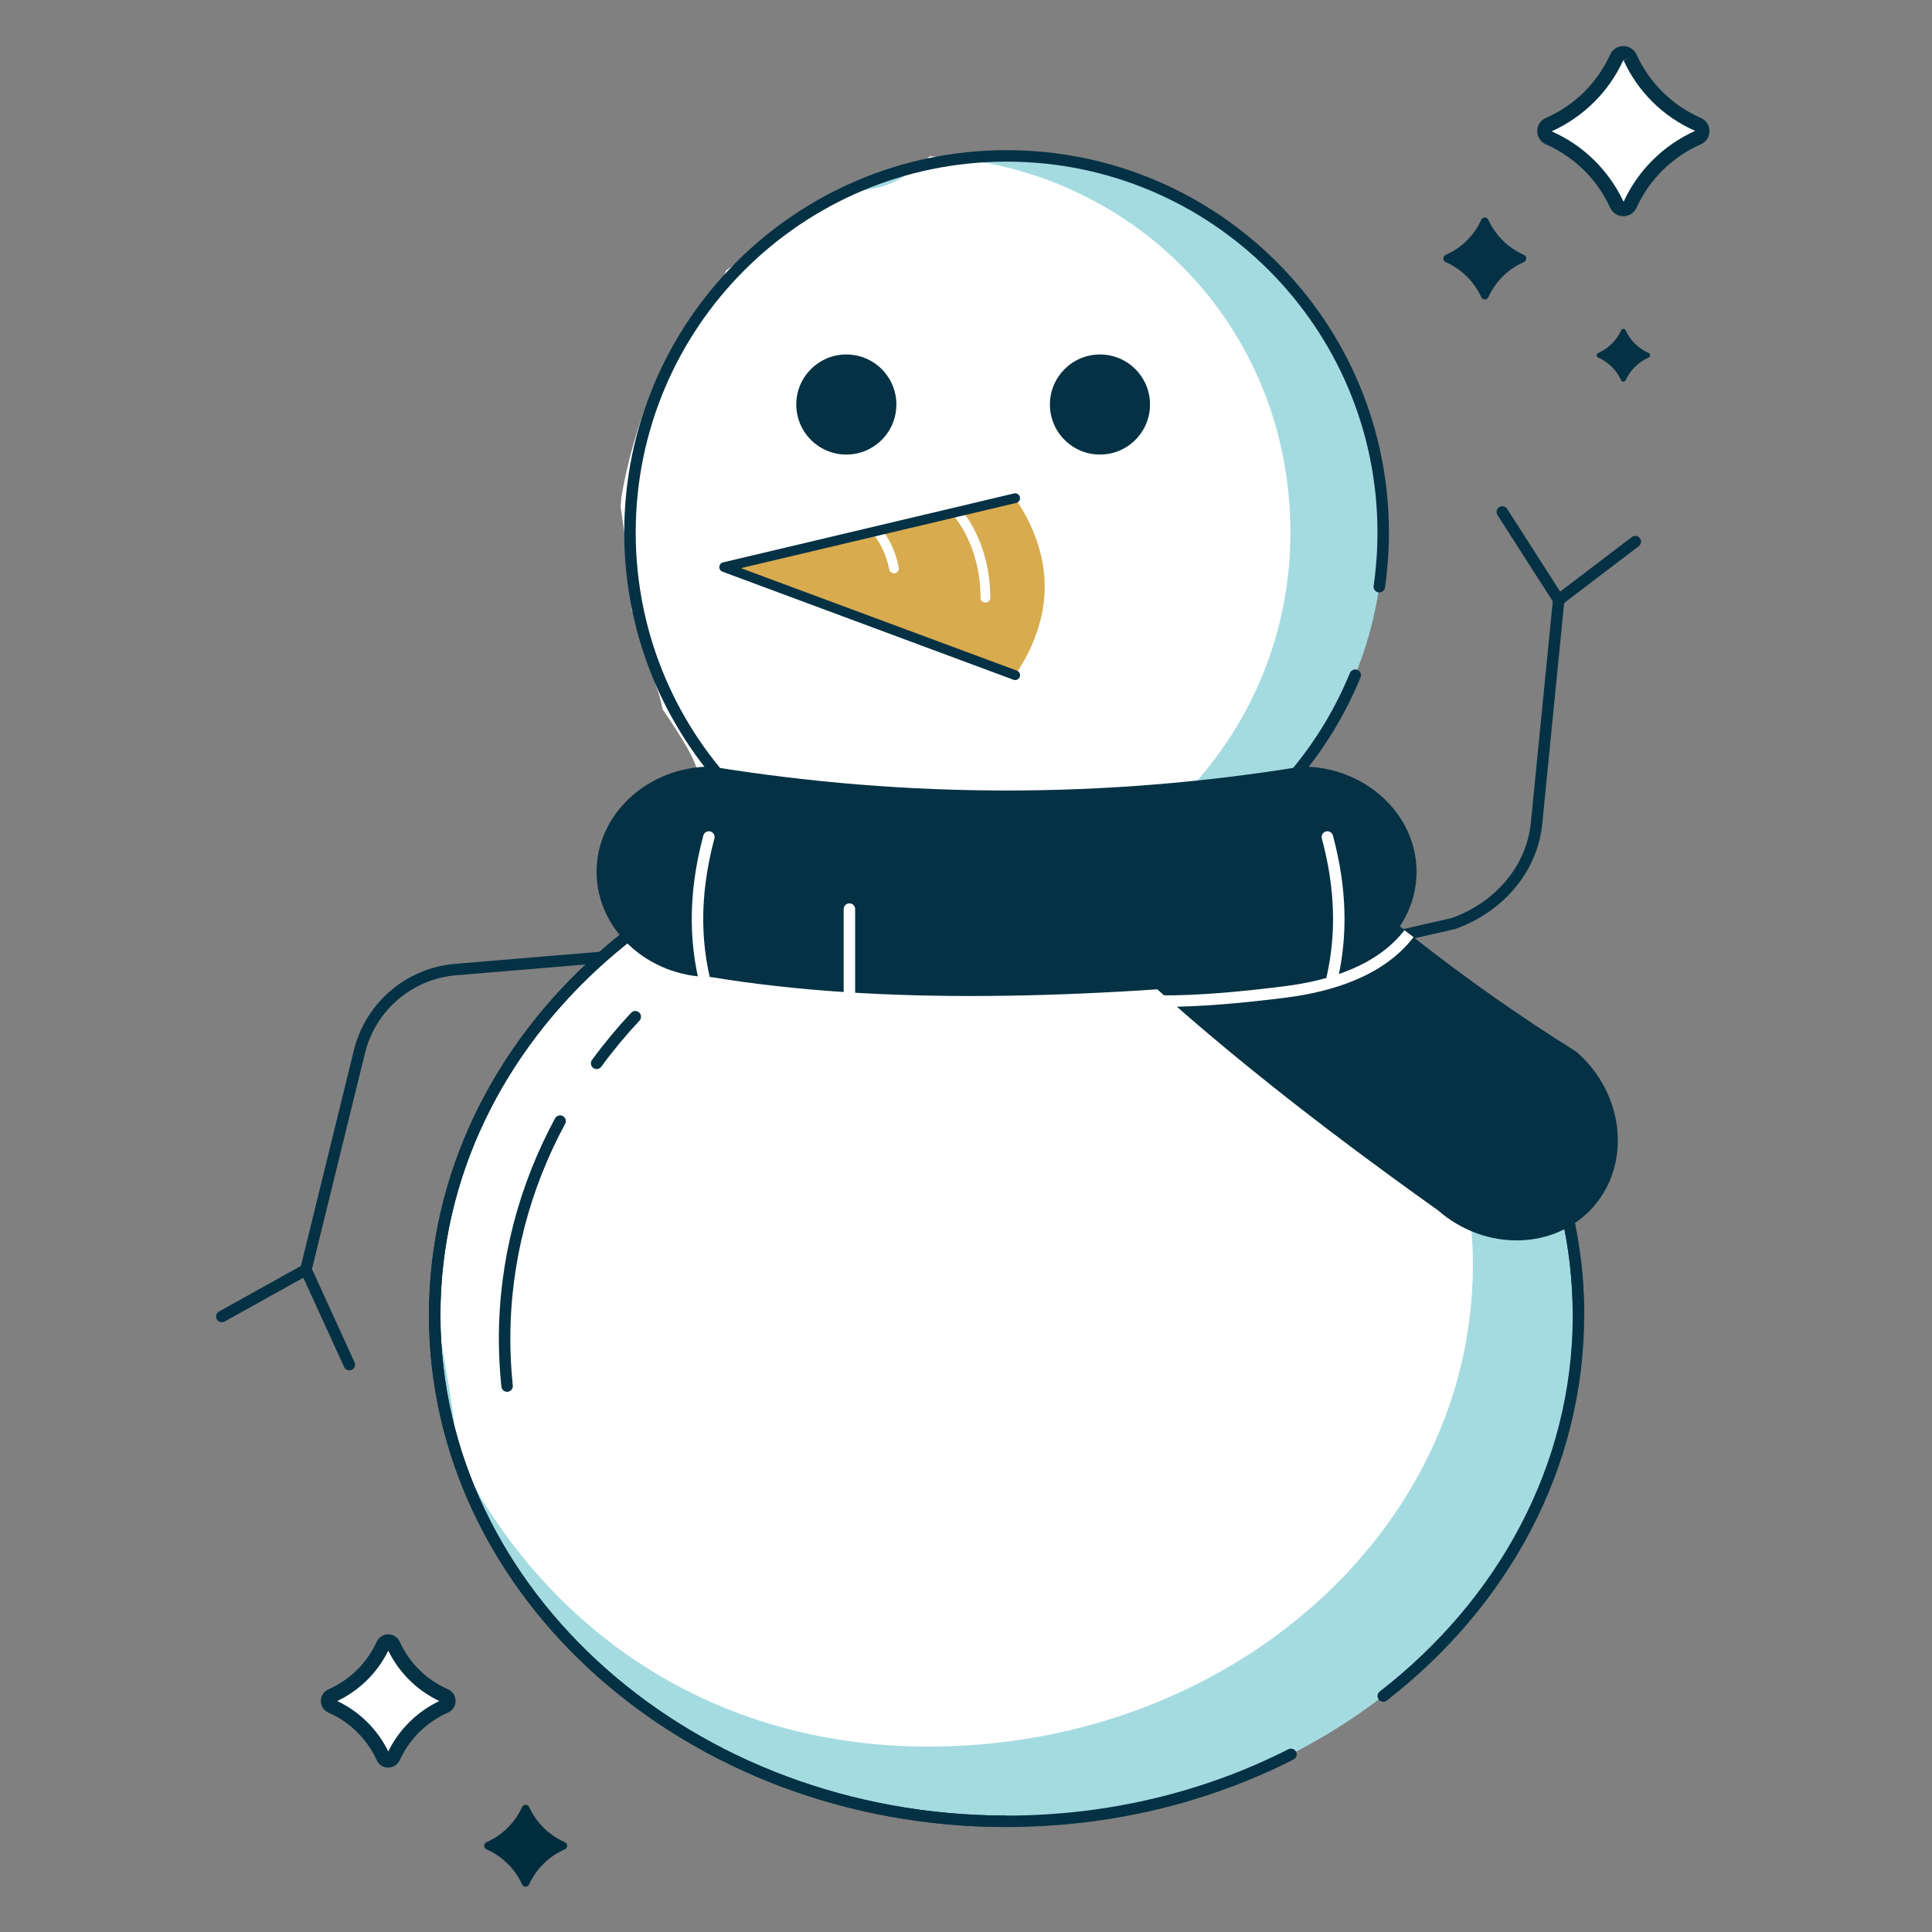 <?xml version="1.0" encoding="UTF-8"?>
<svg id="Layer_1" xmlns="http://www.w3.org/2000/svg" viewBox="0 0 288 288">
  <rect x="0" y="0" width="288" height="288" fill="#808080" stroke="none"/>
  <defs>
    <style>
      .cls-1 {
        fill: #a4dbe1;
      }

      .cls-2 {
        fill: #fff;
      }

      .cls-3, .cls-4, .cls-5, .cls-6, .cls-7, .cls-8 {
        fill: none;
      }

      .cls-3, .cls-4, .cls-6, .cls-8 {
        stroke-miterlimit: 10;
        stroke-width: 1.71px;
      }

      .cls-3, .cls-4, .cls-7 {
        stroke: #053144;
      }

      .cls-4, .cls-5, .cls-7, .cls-8 {
        stroke-linecap: round;
      }

      .cls-9 {
        fill: #053144;
      }

      .cls-10 {
        fill: #002d3e;
      }

      .cls-5, .cls-6, .cls-8 {
        stroke: #fff;
      }

      .cls-5, .cls-7 {
        stroke-linejoin: round;
        stroke-width: 1.45px;
      }

      .cls-11 {
        fill: #d8ab4f;
      }
    </style>
  </defs>
  <g>
    <path class="cls-3" d="M93.69,142.38l-25.87,2.16c-6.87.61-12.59,5.53-14.24,12.23l-7.98,32.5"/>
    <polyline class="cls-4" points="33.07 196.25 45.61 189.27 52.07 203.42"/>
  </g>
  <ellipse class="cls-1" cx="150.05" cy="196.02" rx="85.25" ry="75.47"/>
  <path class="cls-2" d="M205.19,147.78c-6.48,2.31-14.36-4.07-21.07-3.89-16.51.45-32.61,4.72-48.93,1.94-3.92-.67-8.06-1.59-12.11-2.89-6.33-.71-12.62-1.64-19.02-1.72-2.3-.03-3.21-4.81-4.58-5.97-.14.12-4.37,1.7-4.79,2.06-6.01,5.14-17.33,16.82-19.48,21.19-2.25,4.57-7.73,20.02-9.34,25.5-2.93,9.91,2.11,22.28,2.04,32.32,12.44,25.53,37.13,44.04,70.53,44.04,44.8,0,81.12-32.15,81.12-71.82,0-15.15-5.33-29.18-14.37-40.77Z"/>
  <circle class="cls-1" cx="150.05" cy="79.38" r="56.14"/>
  <path class="cls-2" d="M138.59,23.29c-.63.62-1.31,1.17-2.07,1.66-1.66,1.52-3.6,2.54-5.84,3.07-1.45.21-2.86.57-4.24,1.04-3.79,1.88-7.3,4.26-10.91,6.47-2.48,1.52-4.91,3.1-7.29,4.78-.91,2.31-2.29,4.46-3.89,6.06-.14.14-.29.28-.44.42-.46.73-.99,1.43-1.6,2.07-2.02,3.02-3.74,6.23-5.25,9.54-1.98,5.05-3.5,10.28-4.42,15.62-.05.51-.08,1.01-.12,1.52.74,5.13,1.51,10.31,1.67,15.49,2.35,2.97,3.41,6.83,3.58,10.57,0,.18,0,.37,0,.56.45,1.15.77,2.35.99,3.57,1.34,1.93,2.63,3.9,3.8,5.95,2.34,4.11,2.77,8.69,1.73,13.23-.04.19-.1.37-.15.56,9.09,6.34,20.15,10.07,32.08,10.07,31.01,0,56.14-25.14,56.14-56.14s-23.87-54.86-53.79-56.09Z"/>
  <g>
    <circle class="cls-9" cx="163.97" cy="60.3" r="7.46"/>
    <circle class="cls-9" cx="126.16" cy="60.3" r="7.46"/>
  </g>
  <path class="cls-11" d="M151.33,100.65l-43.38-16.11,43.38-10.29c5.87,8.8,5.87,17.59,0,26.39Z"/>
  <path class="cls-5" d="M142.62,76.32s4.27,4.53,4.27,12.78"/>
  <path class="cls-5" d="M128.74,77.18s3.49,2.31,4.53,7.55"/>
  <polyline class="cls-7" points="151.33 100.65 107.95 84.54 151.33 74.26"/>
  <path class="cls-4" d="M202.02,100.65c-8.38,20.46-28.5,34.87-51.97,34.87-31.01,0-56.14-25.14-56.14-56.14s25.14-56.14,56.14-56.14,56.14,25.14,56.14,56.14c0,2.74-.2,5.44-.58,8.08"/>
  <path class="cls-3" d="M150.05,271.5c-47.08,0-85.25-33.79-85.25-75.47s38.17-75.47,85.25-75.47,85.25,33.79,85.25,75.47"/>
  <path class="cls-4" d="M192.44,261.52c-12.49,6.35-26.96,9.98-42.39,9.98-47.08,0-85.25-33.79-85.25-75.47s38.17-75.47,85.25-75.47,85.25,33.79,85.25,75.47c0,22.64-11.26,42.96-29.1,56.79"/>
  <path class="cls-4" d="M88.94,158.51c1.77-2.42,3.7-4.74,5.76-6.95"/>
  <path class="cls-4" d="M75.59,206.62c-.24-2.32-.37-4.67-.37-7.04,0-11.62,2.97-22.63,8.27-32.46"/>
  <path class="cls-9" d="M194.08,145.65c-32.46,3.29-62.68,4.21-88.07,0-9.39,0-17.08-7.06-17.08-15.69h0c0-8.63,7.68-15.69,17.08-15.69,29.36,4.76,58.71,4.76,88.07,0,9.39,0,17.08,7.06,17.08,15.69h0c0,8.63-7.69,15.69-17.08,15.69Z"/>
  <path class="cls-9" d="M235.03,156.81c-16.78-10.49-32.15-22.6-46.15-36.26-6.13,5.3-12.94,9.85-18.72,15.55-.01.01-.03.02-.04.04-.13,2.41-1.28,4.72-3.44,5.97,13.71,12.98,29.97,25.71,47.68,38.31,7.07,6.19,17.5,5.94,23.18-.55h0c5.69-6.49,4.56-16.87-2.51-23.05Z"/>
  <g>
    <path class="cls-3" d="M191.38,143.46l25.3-5.8c6.72-2.39,11.69-8.07,12.37-14.93l3.3-33.3"/>
    <polyline class="cls-4" points="243.77 80.74 232.35 89.43 223.95 76.32"/>
  </g>
  <path class="cls-6" d="M210.04,139.18c-4.22,5.49-11.56,7.81-18.41,8.68-6.06.76-12.82,1.44-18.92,1.37"/>
  <path class="cls-8" d="M105.67,148.48c-2.12-6.98-2.4-14.76,0-23.71"/>
  <path class="cls-8" d="M198.6,145.74c1.42-6.27,1.37-13.18-.73-20.97"/>
  <line class="cls-8" x1="126.62" y1="150.96" x2="126.62" y2="135.52"/>
  <g>
    <path class="cls-9" d="M242.33,49.24c.69,1.51,1.91,2.71,3.43,3.38.3.13.3.55,0,.68-1.52.67-2.74,1.87-3.43,3.38-.13.29-.54.29-.67,0-.69-1.51-1.91-2.71-3.42-3.38-.3-.13-.3-.55,0-.68,1.52-.67,2.74-1.87,3.42-3.38.13-.29.54-.29.67,0Z"/>
    <path class="cls-9" d="M221.86,32.76c1.07,2.34,2.96,4.2,5.32,5.24.46.2.46.85,0,1.06-2.36,1.03-4.25,2.9-5.32,5.24-.21.45-.84.45-1.05,0-1.07-2.34-2.96-4.2-5.31-5.24-.46-.2-.46-.85,0-1.06,2.36-1.03,4.25-2.9,5.31-5.24.21-.45.84-.45,1.05,0Z"/>
    <g>
      <path class="cls-2" d="M242.99,8.57c2.04,4.45,5.64,8.01,10.12,9.97.89.39.89,1.62,0,2.01-4.48,1.97-8.09,5.52-10.12,9.97-.39.86-1.6.86-1.99,0-2.04-4.45-5.64-8.01-10.12-9.97-.89-.39-.89-1.62,0-2.01,4.48-1.97,8.09-5.52,10.12-9.97.39-.86,1.6-.86,1.99,0Z"/>
      <path class="cls-9" d="M241.99,32.23c-.85,0-1.6-.48-1.96-1.26-1.93-4.23-5.34-7.58-9.58-9.45-.8-.35-1.3-1.11-1.3-1.97,0-.87.5-1.62,1.3-1.97,4.25-1.86,7.65-5.22,9.58-9.45.35-.78,1.11-1.26,1.96-1.26h0c.85,0,1.6.48,1.96,1.26h0c1.93,4.23,5.34,7.58,9.58,9.45.8.35,1.3,1.11,1.3,1.97,0,.87-.5,1.62-1.3,1.97-4.25,1.87-7.65,5.22-9.58,9.45-.36.78-1.11,1.26-1.96,1.26h0ZM241.96,9.01c-2.15,4.7-5.94,8.43-10.66,10.57,4.72,2.07,8.51,5.8,10.73,10.5,2.15-4.7,5.93-8.43,10.66-10.57-4.72-2.07-8.51-5.8-10.66-10.5l.96-.44-1.03.44Z"/>
    </g>
  </g>
  <g>
    <path class="cls-10" d="M78.88,269.37c1.07,2.34,2.96,4.2,5.32,5.24.46.2.46.85,0,1.06-2.36,1.03-4.25,2.9-5.32,5.24-.21.45-.84.45-1.05,0-1.07-2.34-2.96-4.2-5.31-5.24-.46-.2-.46-.85,0-1.06,2.36-1.03,4.25-2.9,5.31-5.24.21-.45.84-.45,1.05,0Z"/>
    <g>
      <path class="cls-2" d="M58.64,245.19c1.55,3.39,4.3,6.11,7.72,7.61.68.3.68,1.24,0,1.53-3.42,1.5-6.17,4.21-7.72,7.61-.3.65-1.22.65-1.52,0-1.55-3.39-4.3-6.11-7.72-7.61-.68-.3-.68-1.24,0-1.53,3.42-1.5,6.17-4.21,7.72-7.61.3-.65,1.22-.65,1.52,0Z"/>
      <path class="cls-9" d="M56.15,262.38c-1.45-3.17-4-5.68-7.18-7.08-.7-.31-1.14-.97-1.14-1.74,0-.76.44-1.43,1.14-1.74,3.18-1.4,5.73-3.91,7.18-7.08.31-.68.97-1.11,1.72-1.11.75,0,1.41.42,1.72,1.11h0c1.45,3.17,4,5.68,7.18,7.08.7.31,1.14.97,1.14,1.74,0,.76-.44,1.43-1.14,1.74-3.18,1.4-5.73,3.91-7.18,7.08-.31.68-.97,1.11-1.72,1.11s-1.41-.43-1.72-1.11ZM57.88,246.06c-1.62,3.29-4.3,5.94-7.61,7.51,3.31,1.57,5.99,4.21,7.61,7.51,1.62-3.29,4.3-5.93,7.61-7.51-3.31-1.57-5.99-4.21-7.61-7.51Z"/>
    </g>
  </g>
</svg>